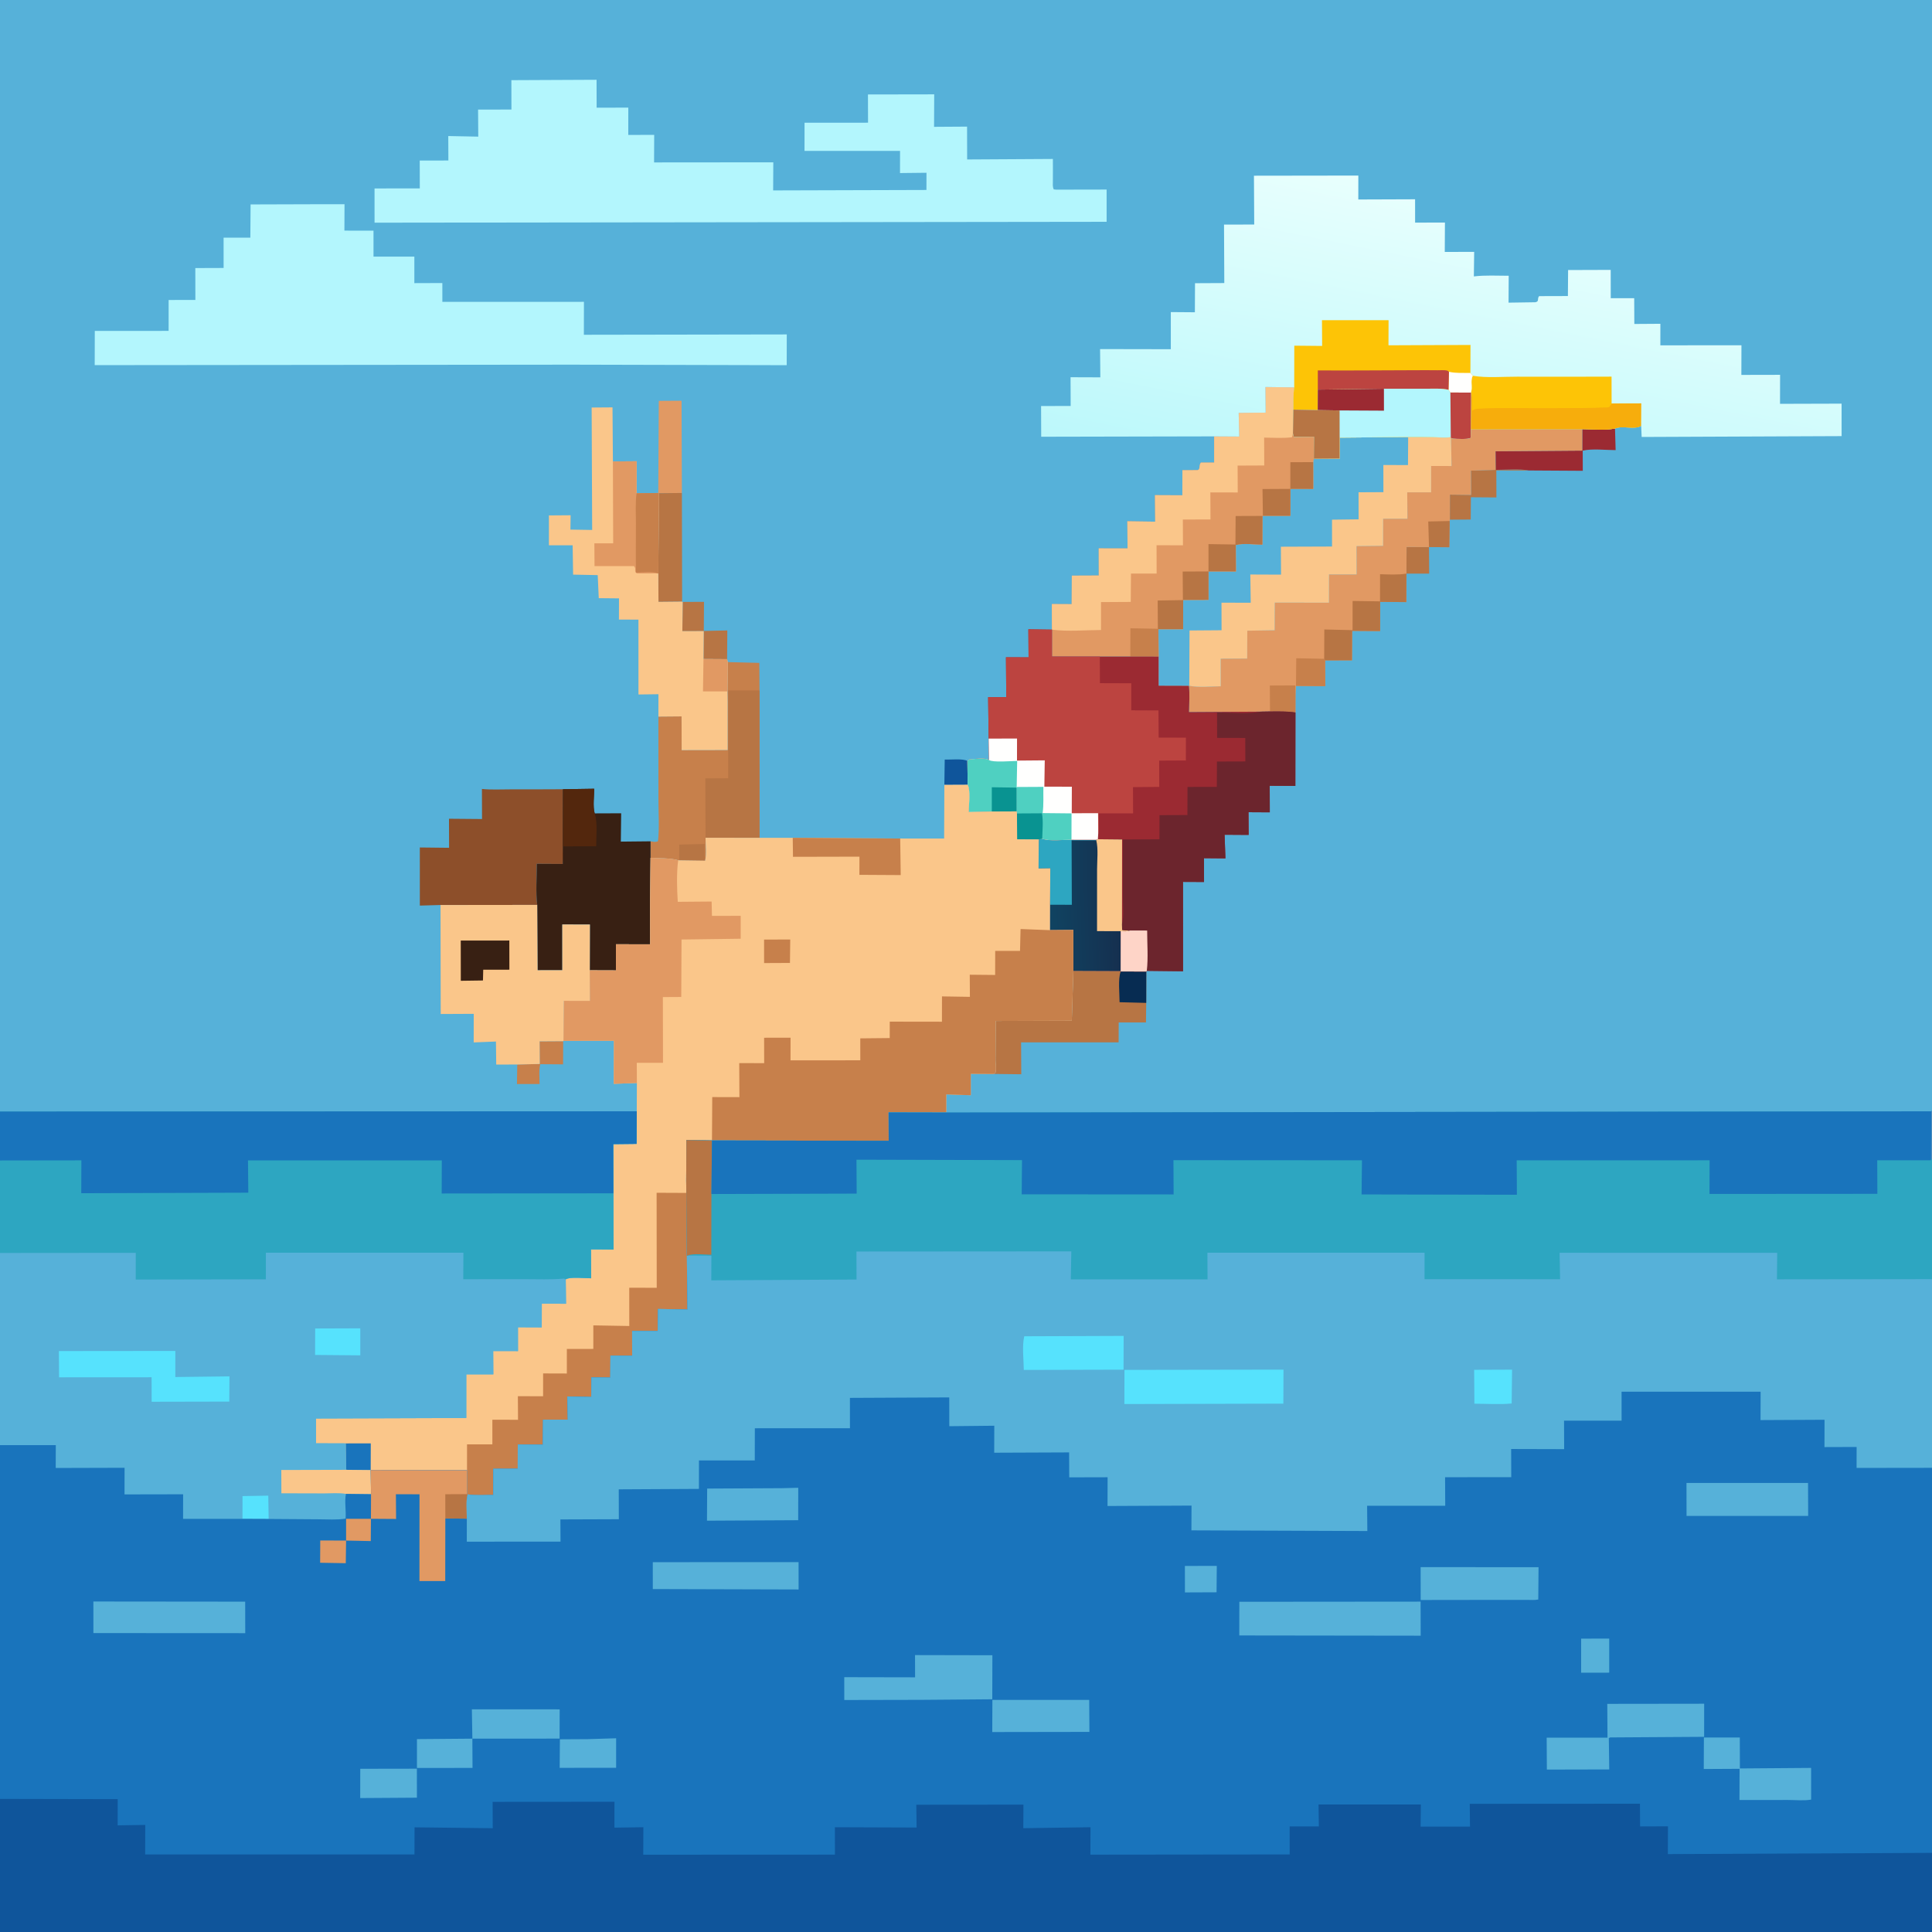 <svg version="1.1" xmlns="http://www.w3.org/2000/svg" style="display: block;" viewBox="0 0 2048 2048" width="1024" height="1024">
<rect x="0" y="0" width="2048" height="2048" fill="#808080" stroke="none"/>
<defs>
	<linearGradient id="Gradient1" gradientUnits="userSpaceOnUse" x1="1184.18" y1="958.886" x2="1114.4" y2="960.776">
		<stop class="stop0" offset="0" stop-opacity="1" stop-color="rgb(21,48,80)"/>
		<stop class="stop1" offset="1" stop-opacity="1" stop-color="rgb(16,67,97)"/>
	</linearGradient>
	<linearGradient id="Gradient2" gradientUnits="userSpaceOnUse" x1="1508.47" y1="541.22" x2="1573.6" y2="215.294">
		<stop class="stop0" offset="0" stop-opacity="1" stop-color="rgb(188,248,251)"/>
		<stop class="stop1" offset="1" stop-opacity="1" stop-color="rgb(232,255,253)"/>
	</linearGradient>
</defs>
<path transform="translate(0,0)" fill="rgb(86,177,217)" d="M 0 0 L 2048 0 L 2048 1177.76 L 2048 1228.92 L 2048 1356.03 L 2048 1555.95 L 2048 1964.11 L 2048 2048 L 0 2048 L 0 1906.92 L 0 1531.93 L 0 1328.19 L 0 1230.14 L 0 1178.28 L 0 0 z"/>
<path transform="translate(0,0)" fill="rgb(15,85,155)" d="M 1001.45 805.148 C 1007.29 805.472 1020.86 803.852 1025.51 806.681 L 1025.75 831.884 L 1001.06 831.991 L 1001.45 805.148 z"/>
<path transform="translate(0,0)" fill="rgb(183,117,68)" d="M 1491.02 579.904 L 1514.8 579.924 L 1514.98 608.038 L 1490.88 608.046 L 1491.02 579.904 z"/>
<path transform="translate(0,0)" fill="rgb(199,128,75)" d="M 571.986 1103.87 L 597.003 1103.71 L 596.877 1128.26 L 572.742 1128.09 C 571.058 1134.49 571.923 1142.44 571.977 1149.09 L 548.006 1149.15 L 548.314 1128.42 L 572.175 1127.84 L 571.986 1103.87 z"/>
<path transform="translate(0,0)" fill="rgb(183,117,68)" d="M 1585.08 498.091 L 1585.3 478.374 L 1585.92 498.081 C 1596.71 498.069 1610.03 496.737 1620.52 498.719 L 1586.18 498.693 L 1586.26 527.326 L 1559.2 527.127 L 1559.05 550.714 L 1536.92 550.881 L 1536.96 524.338 L 1559.42 524.617 L 1559.27 498.912 L 1585.08 498.091 z"/>
<path transform="translate(0,0)" fill="rgb(183,117,68)" d="M 723.665 638.067 L 746.279 637.974 L 746.05 668.841 L 770.987 668.287 L 770.76 698.733 L 745.736 698.578 L 745.991 669.024 L 723.318 669.071 L 723.665 638.067 z"/>
<path transform="translate(0,0)" fill="rgb(225,153,99)" d="M 698.349 424.944 L 722.467 424.792 L 722.841 522.565 L 698.449 522.844 L 697.791 522.594 L 698.349 424.944 z"/>
<path transform="translate(0,0)" fill="rgb(155,42,50)" d="M 1677.28 454.856 C 1688.26 454.938 1701.29 456.263 1711.98 454.256 L 1712.64 477.141 C 1702.26 477.137 1687.59 475.363 1677.74 477.71 L 1677.82 499.076 L 1620.52 498.719 C 1610.03 496.737 1596.71 498.069 1585.92 498.081 L 1585.3 478.374 L 1677.24 477.669 L 1677.28 454.856 z"/>
<path transform="translate(0,0)" fill="rgb(183,117,68)" d="M 698.449 522.844 L 722.841 522.565 L 723.074 637.761 L 698.015 638.017 L 697.821 607.961 L 698.449 522.844 z"/>
<path transform="translate(0,0)" fill="rgb(183,117,68)" d="M 1137.83 1029.07 L 1187.94 1029.26 L 1187.98 1029.77 L 1215.12 1029.86 L 1215.05 1063.11 L 1214.77 1083.84 L 1185.87 1083.86 L 1185.78 1104.94 L 1082.41 1104.92 L 1082.6 1138.77 L 1053.26 1138.43 L 1054.37 1137.9 C 1054.79 1137.51 1055.22 1137.05 1055.38 1136.5 C 1056.27 1133.51 1055.26 1126.86 1055.27 1123.5 C 1055.3 1109.74 1055.45 1095.97 1055.55 1082.21 L 1136.14 1081.95 L 1137.83 1029.07 z"/>
<path transform="translate(0,0)" fill="rgb(7,44,82)" d="M 1187.98 1029.77 L 1215.12 1029.86 L 1215.05 1063.11 L 1186.8 1062.38 C 1186.79 1053.34 1184.98 1037.94 1187.98 1029.77 z"/>
<path transform="translate(0,0)" fill="rgb(141,79,42)" d="M 510.863 836.327 C 520.456 837.341 530.711 836.731 540.389 836.755 C 559.154 836.8 577.92 836.704 596.686 836.619 L 596.528 915.854 L 569.023 915.7 C 569.075 929.778 567.76 945.337 569.465 959.226 L 466.971 959.345 L 445.045 959.971 L 445.033 898.348 L 476.048 898.696 L 475.949 867.903 L 510.971 868.201 L 510.863 836.327 z"/>
<path transform="translate(0,0)" fill="rgb(199,128,75)" d="M 771.492 701.841 L 804.905 702.687 L 805.115 731.852 L 805.094 888.121 L 747.897 888.065 C 747.92 895.546 749.112 905.167 747.472 912.374 L 719.967 911.967 L 718.891 911.893 C 710.464 909.398 698.565 909.955 689.61 909.314 L 689.611 891.821 C 692.663 892.236 694.657 893.003 697.5 891.716 C 699.105 877.146 697.968 861.377 697.965 846.682 C 697.959 817.659 697.948 788.636 697.931 759.613 L 722.491 759.406 L 722.58 795.156 L 771.333 795.063 L 771.318 743.859 L 771.14 732.891 L 771.492 701.841 z"/>
<path transform="translate(0,0)" fill="rgb(183,117,68)" d="M 720.049 895.307 L 746.914 894.632 C 746.966 900.327 746.517 906.782 747.472 912.374 L 719.967 911.967 L 720.049 895.307 z"/>
<path transform="translate(0,0)" fill="rgb(183,117,68)" d="M 771.959 731.86 L 805.115 731.852 L 805.094 888.121 L 747.897 888.065 L 747.686 825.119 L 771.901 824.998 L 771.892 743.592 L 771.959 731.86 z"/>
<path transform="translate(0,0)" fill="rgb(56,32,19)" d="M 596.686 836.619 L 629.881 836.115 C 629.853 843.793 628.328 854.993 630.376 862.219 L 658.468 862.109 L 658.116 892.144 L 689.611 891.821 L 689.61 909.314 L 689.157 956.207 L 689.209 1001 L 652.92 1000.97 L 652.944 1028.68 L 625.188 1028.59 L 625.31 980.022 L 596.064 979.999 L 596.087 1028.48 L 569.844 1028.51 L 569.465 959.226 C 567.76 945.337 569.075 929.778 569.023 915.7 L 596.528 915.854 L 596.686 836.619 z"/>
<path transform="translate(0,0)" fill="rgb(83,39,13)" d="M 596.686 836.619 L 629.881 836.115 C 629.853 843.793 628.328 854.993 630.376 862.219 C 633.674 871.957 631.926 886.619 631.993 897.048 L 597.019 897.208 C 597.024 903.127 597.668 910.102 596.528 915.854 L 596.686 836.619 z"/>
<path transform="translate(0,0)" fill="rgb(250,198,138)" d="M 569.465 959.226 L 569.844 1028.51 L 596.087 1028.48 L 596.064 979.999 L 625.31 980.022 L 625.188 1028.59 L 625.421 1060.97 L 597.814 1060.94 L 597.351 1103.3 L 597.003 1103.71 L 571.986 1103.87 L 572.175 1127.84 L 548.314 1128.42 L 526.02 1128.49 L 525.723 1104.07 L 502.131 1105.01 L 502.173 1074.71 L 467.181 1074.88 L 466.971 959.345 L 569.465 959.226 z"/>
<path transform="translate(0,0)" fill="rgb(56,32,19)" d="M 488.423 997.043 L 539.906 996.993 L 539.972 1027.9 L 529.25 1027.94 L 512.241 1027.92 L 511.963 1039.35 L 488.476 1039.68 L 488.423 997.043 z"/>
<path transform="translate(0,0)" fill="rgb(250,198,138)" d="M 627.17 431.99 L 649.285 431.828 L 649.705 489.136 L 674.9 488.948 L 674.781 522.823 L 697.791 522.594 L 698.449 522.844 L 697.821 607.961 L 698.015 638.017 L 723.074 637.761 L 723.665 638.067 L 723.318 669.071 L 745.991 669.024 L 745.736 698.578 L 770.76 698.733 L 771.492 701.841 L 771.14 732.891 L 771.318 743.859 L 771.333 795.063 L 722.58 795.156 L 722.491 759.406 L 697.931 759.613 L 697.974 735.911 L 676.798 736.182 L 676.767 656.828 L 656.095 656.778 L 656.164 634.297 L 634.714 634.085 L 633.601 609.641 L 607.516 609.125 L 607.02 578.036 L 581.871 578.055 L 581.864 546.368 L 604.881 546.197 L 604.694 561.398 L 627.72 561.781 L 627.17 431.99 z"/>
<path transform="translate(0,0)" fill="rgb(225,153,99)" d="M 745.736 698.578 L 770.76 698.733 L 771.492 701.841 L 771.14 732.891 L 745.191 732.91 L 745.736 698.578 z"/>
<path transform="translate(0,0)" fill="rgb(225,153,99)" d="M 649.705 489.136 L 674.9 488.948 L 674.781 522.823 L 697.791 522.594 L 698.449 522.844 L 697.821 607.961 L 697.357 607.813 L 675 607.829 C 671.55 605.397 674.957 603.09 672 600.091 L 630.224 600.095 L 630.057 575.931 L 650.006 575.932 L 649.705 489.136 z"/>
<path transform="translate(0,0)" fill="rgb(199,128,75)" d="M 697.791 522.594 L 698.449 522.844 L 697.821 607.961 L 697.357 607.813 C 691.693 605.442 680.462 606.925 674.124 606.927 C 673.841 589.722 674.057 572.489 674.097 555.282 C 674.122 544.65 673.356 533.353 674.781 522.823 L 697.791 522.594 z"/>
<path transform="translate(0,0)" fill="rgb(225,153,99)" d="M 1559.08 454.976 L 1677.28 454.856 L 1677.24 477.669 L 1585.3 478.374 L 1585.08 498.091 L 1559.27 498.912 L 1559.42 524.617 L 1536.96 524.338 L 1536.92 550.881 L 1536.75 552.295 L 1536.32 580.098 L 1514.8 579.924 L 1491.02 579.904 L 1490.88 608.046 L 1490.74 638.252 L 1463.03 638.015 L 1463.01 668.978 L 1433.35 668.769 L 1433.16 699.96 L 1404.72 700.053 L 1404.87 727.353 L 1373.81 727.106 L 1373.27 737.71 L 1373.22 755.284 C 1364.34 753.835 1355.22 754.198 1346.25 754.202 L 1336.56 754.372 L 1260.34 754.834 C 1260.53 745.688 1261.34 736.092 1260.23 727.007 L 1260.67 726.992 C 1271.23 728.977 1283.34 727.671 1294.08 727.48 L 1294.01 698.271 L 1322.07 698.114 L 1322.18 668.574 L 1351.21 668.131 L 1351.33 638.803 L 1408.76 638.871 L 1408.82 608.921 L 1438.06 608.926 L 1437.98 578.939 L 1466.15 578.613 L 1466.2 549.92 L 1491.95 549.924 L 1491.72 521.897 L 1517.04 521.907 L 1517.06 493.977 L 1538.7 494.011 L 1538.15 464.288 L 1540.16 464.848 C 1544 465.278 1556.21 465.97 1558.96 464 L 1559.08 454.976 z"/>
<path transform="translate(0,0)" fill="rgb(183,117,68)" d="M 1514.01 552.786 L 1536.75 552.295 L 1536.32 580.098 L 1514.8 579.924 L 1514.01 552.786 z"/>
<path transform="translate(0,0)" fill="rgb(199,128,75)" d="M 1346.1 726.676 L 1373.1 726.549 L 1373.27 737.71 L 1373.22 755.284 C 1364.34 753.835 1355.22 754.198 1346.25 754.202 L 1346.1 726.676 z"/>
<path transform="translate(0,0)" fill="rgb(199,128,75)" d="M 1403.68 698.368 L 1404.72 700.053 L 1404.87 727.353 L 1373.81 727.106 L 1374.08 697.765 L 1403.68 698.368 z"/>
<path transform="translate(0,0)" fill="rgb(183,117,68)" d="M 1490.88 608.046 L 1490.74 638.252 L 1463.03 638.015 L 1463.01 668.978 L 1433.35 668.769 L 1433.16 699.96 L 1404.72 700.053 L 1403.68 698.368 L 1403.83 667.269 L 1433.78 667.986 L 1433.83 637.041 L 1462.89 637.45 L 1462.91 608.681 C 1472.03 608.938 1481.88 609.533 1490.88 608.046 z"/>
<path transform="translate(0,0)" fill="rgb(250,198,138)" d="M 1492.7 463.21 C 1501.65 463.175 1510.59 463.181 1519.54 463.42 C 1525.55 463.58 1531.96 464.267 1537.9 463.364 L 1538.15 464.288 L 1538.7 494.011 L 1517.06 493.977 L 1517.04 521.907 L 1491.72 521.897 L 1491.95 549.924 L 1466.2 549.92 L 1466.15 578.613 L 1437.98 578.939 L 1438.06 608.926 L 1408.82 608.921 L 1408.76 638.871 L 1351.33 638.803 L 1351.21 668.131 L 1322.18 668.574 L 1322.07 698.114 L 1294.01 698.271 L 1294.08 727.48 C 1283.34 727.671 1271.23 728.977 1260.67 726.992 L 1260.23 727.007 L 1228.2 726.912 L 1228.17 696.021 L 1227.94 667.005 L 1254.13 666.976 L 1254.23 635.972 L 1281.04 635.874 L 1281.06 605.73 L 1310.13 605.746 L 1309.99 577.711 C 1317.81 575.617 1329.89 577.294 1338.18 577.335 L 1338.29 546.81 L 1367.83 546.809 L 1367.86 518.201 L 1392.09 518.266 L 1392.04 489.864 L 1392.76 486.314 L 1420.1 486.107 L 1420.06 463.919 L 1492.7 463.21 z"/>
<path transform="translate(0,0)" fill="rgb(86,177,217)" d="M 1420.06 463.919 L 1492.7 463.21 L 1492.53 492.984 L 1466.42 492.948 L 1466.47 521.705 L 1440.13 521.843 L 1440.18 550.524 L 1411.99 550.875 L 1412.01 579.343 L 1357.78 579.539 L 1357.95 609.131 L 1325.38 608.996 L 1325.82 638.924 L 1294.83 638.867 L 1294.9 668.085 L 1260.95 668.332 L 1260.67 726.992 L 1260.23 727.007 L 1228.2 726.912 L 1228.17 696.021 L 1227.94 667.005 L 1254.13 666.976 L 1254.23 635.972 L 1281.04 635.874 L 1281.06 605.73 L 1310.13 605.746 L 1309.99 577.711 C 1317.81 575.617 1329.89 577.294 1338.18 577.335 L 1338.29 546.81 L 1367.83 546.809 L 1367.86 518.201 L 1392.09 518.266 L 1392.04 489.864 L 1392.76 486.314 L 1420.1 486.107 L 1420.06 463.919 z"/>
<path transform="translate(0,0)" fill="rgb(225,153,99)" d="M 1371.92 410.671 C 1370.83 418.469 1371.02 426.355 1371.02 434.212 L 1370.59 459.33 L 1371.5 463.039 L 1392.96 462.899 L 1392.76 486.314 L 1392.04 489.864 L 1392.09 518.266 L 1367.86 518.201 L 1367.83 546.809 L 1338.29 546.81 L 1338.18 577.335 C 1329.89 577.294 1317.81 575.617 1309.99 577.711 L 1310.13 605.746 L 1281.06 605.73 L 1281.04 635.874 L 1254.23 635.972 L 1254.13 666.976 L 1227.94 667.005 L 1228.17 696.021 L 1198.18 696.005 L 1165.84 696.002 L 1115.12 696.008 L 1115.11 667.44 L 1115.01 640.339 L 1136.03 640.441 L 1136.19 610.199 L 1164.76 610.081 L 1164.71 581.324 L 1195.26 581.365 L 1195.04 552.591 L 1224.56 553 L 1224.34 524.896 L 1253.34 525.03 L 1253.4 498.482 L 1269.5 498.407 C 1272.77 497.455 1270.62 493.107 1273 490.376 L 1287.08 490.373 L 1287.09 462.572 L 1313.62 462.73 L 1313.05 437.695 L 1341.63 437.408 L 1341.4 410.236 L 1371.92 410.671 z"/>
<path transform="translate(0,0)" fill="rgb(199,128,75)" d="M 1198.27 666.007 L 1227.39 666.527 L 1227.94 667.005 L 1228.17 696.021 L 1198.18 696.005 L 1198.27 666.007 z"/>
<path transform="translate(0,0)" fill="rgb(183,117,68)" d="M 1253.68 605.862 L 1281.06 605.73 L 1281.04 635.874 L 1254.23 635.972 L 1254.13 666.976 L 1227.94 667.005 L 1227.39 666.527 L 1227.18 636.574 L 1253.94 636.131 L 1253.68 605.862 z"/>
<path transform="translate(0,0)" fill="rgb(183,117,68)" d="M 1367.83 489.965 L 1392.04 489.864 L 1392.09 518.266 L 1367.86 518.201 L 1367.83 546.809 L 1338.29 546.81 L 1338.18 577.335 C 1329.89 577.294 1317.81 575.617 1309.99 577.711 L 1310.13 605.746 L 1281.06 605.73 L 1281.04 576.779 L 1309.61 577.188 L 1309.81 547.002 L 1338.72 546.898 L 1338.32 518.399 L 1367.83 518.246 L 1367.83 489.965 z"/>
<path transform="translate(0,0)" fill="rgb(250,198,138)" d="M 1371.92 410.671 C 1370.83 418.469 1371.02 426.355 1371.02 434.212 L 1370.59 459.33 L 1369.5 463.51 C 1359.94 464.743 1349.68 463.963 1340.03 463.888 L 1340.15 493.426 L 1311.92 493.553 L 1312.05 522.033 L 1283.03 521.964 L 1283.16 550.646 L 1253.87 550.734 L 1253.99 578.007 L 1226 577.993 L 1226.08 608.035 L 1198.88 608.028 L 1198.64 638.057 L 1167.12 638.235 L 1167.1 667.851 C 1150.41 667.873 1131.53 669.695 1115.11 667.44 L 1115.01 640.339 L 1136.03 640.441 L 1136.19 610.199 L 1164.76 610.081 L 1164.71 581.324 L 1195.26 581.365 L 1195.04 552.591 L 1224.56 553 L 1224.34 524.896 L 1253.34 525.03 L 1253.4 498.482 L 1269.5 498.407 C 1272.77 497.455 1270.62 493.107 1273 490.376 L 1287.08 490.373 L 1287.09 462.572 L 1313.62 462.73 L 1313.05 437.695 L 1341.63 437.408 L 1341.4 410.236 L 1371.92 410.671 z"/>
<path transform="translate(0,0)" fill="rgb(179,246,253)" d="M 335.645 216.494 L 365.205 216.488 L 365.079 244.474 L 395.931 244.495 L 395.939 272.009 L 439.234 272.005 L 439.218 300.13 L 468.907 300.028 L 468.917 319.965 L 618.997 319.952 L 618.929 354.865 L 834.014 354.515 L 833.943 387.115 L 606.25 386.56 L 100.39 387.058 L 100.486 350.804 L 178.737 350.749 L 178.758 317.994 L 207.104 317.962 L 207.05 284.159 L 237.039 284.058 L 237.019 251.934 L 265.368 251.944 L 265.639 216.712 L 335.645 216.494 z"/>
<path transform="translate(0,0)" fill="rgb(179,246,253)" d="M 542.079 84.982 L 632.381 84.563 L 632.455 114.138 L 666.029 114.098 L 665.996 143.054 L 693.479 142.95 L 693.344 172.175 L 819.734 172.063 L 819.568 201.853 L 982.059 201.379 L 982.115 183.14 L 954.04 183.445 L 954.091 159.953 L 852.813 159.983 L 852.868 130.085 L 920.164 130.062 L 920.064 100.135 L 990.308 100.012 L 990.14 134.448 L 1025.14 134.222 L 1025.21 169.033 L 1116.1 168.499 C 1116.21 176.289 1116.08 184.102 1116.09 191.895 C 1116.1 194.856 1115.62 198.067 1117.03 200.759 L 1119.75 201.04 L 1173.06 200.937 L 1173.07 235.091 L 397.041 236.048 L 397.026 199.762 L 445.002 199.707 L 444.931 170.183 L 475.304 170.141 L 475.185 144.208 L 506.979 144.843 L 506.779 116.158 L 542.138 116.124 L 542.079 84.982 z"/>
<path transform="translate(0,0)" fill="rgb(155,42,50)" d="M 1090.12 667.09 L 1115.11 667.44 L 1115.12 696.008 L 1165.84 696.002 L 1198.18 696.005 L 1228.17 696.021 L 1228.2 726.912 L 1260.23 727.007 C 1261.34 736.092 1260.53 745.688 1260.34 754.834 L 1336.56 754.372 L 1346.25 754.202 C 1355.22 754.198 1364.34 753.835 1373.22 755.284 L 1373.13 833.112 L 1345.95 832.964 L 1346.03 861.109 L 1323.46 860.985 L 1323.62 885.038 L 1298.11 884.869 L 1299.01 909.909 L 1276.28 909.714 L 1276.33 934.934 L 1254.03 934.838 L 1254.06 1029.56 L 1215.65 1029.14 L 1215.12 1029.86 L 1187.98 1029.77 L 1187.94 1029.26 L 1137.83 1029.07 L 1137.78 985.827 L 1113 986.023 L 1113.03 959.047 L 1113.37 920.454 L 1100.86 920.635 L 1101.17 889.8 L 1078.17 889.692 L 1078.03 862.291 L 1077.69 860.108 L 1051.34 860.224 L 1026.9 860.822 C 1026.93 853.873 1028.97 837.528 1025.75 831.884 L 1025.51 806.681 L 1027.5 804.965 C 1034.02 804.771 1042.84 802.658 1048.41 805.634 L 1048.01 782.954 L 1047.46 738.979 L 1066.7 739.066 L 1066.36 696.738 L 1090.34 696.814 L 1090.12 667.09 z"/>
<path transform="translate(0,0)" fill="url(#Gradient1)" d="M 1101.17 889.8 L 1104.78 889.17 C 1113.19 891.939 1126.78 890.145 1135.82 890.166 L 1161.78 890.205 L 1163.76 889.62 L 1189.46 889.882 L 1189.39 979.551 L 1189.5 985.732 C 1192.31 986.405 1194.91 986.376 1197.77 986.354 C 1194.95 987.755 1191.11 987.19 1188 987.1 L 1187.94 1029.26 L 1137.83 1029.07 L 1137.78 985.827 L 1113 986.023 L 1113.03 959.047 L 1113.37 920.454 L 1100.86 920.635 L 1101.17 889.8 z"/>
<path transform="translate(0,0)" fill="rgb(45,166,193)" d="M 1101.17 889.8 L 1104.78 889.17 C 1113.19 891.939 1126.78 890.145 1135.82 890.166 L 1161.78 890.205 L 1162.09 890.779 L 1135.94 890.821 L 1136.18 959.113 L 1113.03 959.047 L 1113.37 920.454 L 1100.86 920.635 L 1101.17 889.8 z"/>
<path transform="translate(0,0)" fill="rgb(250,198,138)" d="M 1163.76 889.62 L 1189.46 889.882 L 1189.39 979.551 L 1189.5 985.732 C 1192.31 986.405 1194.91 986.376 1197.77 986.354 C 1194.95 987.755 1191.11 987.19 1188 987.1 L 1162.91 987.035 C 1162.94 965.239 1162.96 943.442 1162.94 921.645 C 1162.94 912.169 1164.38 899.907 1162.09 890.779 L 1161.78 890.205 L 1163.76 889.62 z"/>
<path transform="translate(0,0)" fill="rgb(108,37,45)" d="M 1346.25 754.202 C 1355.22 754.198 1364.34 753.835 1373.22 755.284 L 1373.13 833.112 L 1345.95 832.964 L 1346.03 861.109 L 1323.46 860.985 L 1323.62 885.038 L 1298.11 884.869 L 1299.01 909.909 L 1276.28 909.714 L 1276.33 934.934 L 1254.03 934.838 L 1254.06 1029.56 L 1215.65 1029.14 L 1215.12 1029.86 L 1187.98 1029.77 L 1187.94 1029.26 L 1188 987.1 C 1191.11 987.19 1194.95 987.755 1197.77 986.354 C 1194.91 986.376 1192.31 986.405 1189.5 985.732 L 1189.39 979.551 C 1191.58 971.122 1190.24 959.517 1190.25 950.709 C 1190.27 930.44 1190.26 910.171 1190.24 889.902 L 1229.08 889.676 L 1229.16 864.095 L 1258.7 863.978 L 1258.79 834.204 L 1289.87 834.139 L 1290.01 807.244 L 1320.11 807.149 L 1320.02 782.268 L 1290.18 782.195 L 1290.1 755.266 C 1304.76 755.288 1322.29 757.179 1336.56 754.372 L 1346.25 754.202 z"/>
<path transform="translate(0,0)" fill="rgb(254,212,199)" d="M 1197.77 986.354 L 1216.04 986.404 C 1216.02 1000.27 1217.26 1015.44 1215.65 1029.14 L 1215.12 1029.86 L 1187.98 1029.77 L 1187.94 1029.26 L 1188 987.1 C 1191.11 987.19 1194.95 987.755 1197.77 986.354 z"/>
<path transform="translate(0,0)" fill="rgb(188,68,64)" d="M 1090.12 667.09 L 1115.11 667.44 L 1115.12 696.008 L 1165.84 696.002 L 1165.97 724.185 L 1199.2 724.299 L 1199.2 752.963 L 1228.03 753.092 L 1228.24 781.878 L 1257.12 781.953 L 1257.07 806.122 L 1228.78 806.266 L 1228.85 834.138 L 1201.01 834.395 L 1201.13 862.212 L 1164.65 862.176 C 1164.73 869.065 1165.5 876.786 1164.17 883.525 L 1163.76 889.62 L 1161.78 890.205 L 1135.82 890.166 C 1126.78 890.145 1113.19 891.939 1104.78 889.17 L 1101.17 889.8 L 1078.17 889.692 L 1078.03 862.291 L 1077.69 860.108 L 1051.34 860.224 L 1026.9 860.822 C 1026.93 853.873 1028.97 837.528 1025.75 831.884 L 1025.51 806.681 L 1027.5 804.965 C 1034.02 804.771 1042.84 802.658 1048.41 805.634 L 1048.01 782.954 L 1047.46 738.979 L 1066.7 739.066 L 1066.36 696.738 L 1090.34 696.814 L 1090.12 667.09 z"/>
<path transform="translate(0,0)" fill="rgb(255,255,254)" d="M 1048.01 782.954 L 1078.1 782.858 L 1078.06 806.257 L 1107.48 806.007 L 1107.06 833.903 L 1136.2 833.928 L 1136.11 862.077 L 1164 861.989 L 1164.17 883.525 L 1163.76 889.62 L 1161.78 890.205 L 1135.82 890.166 C 1126.78 890.145 1113.19 891.939 1104.78 889.17 L 1101.17 889.8 L 1078.17 889.692 L 1078.03 862.291 L 1077.69 860.108 L 1051.34 860.224 L 1026.9 860.822 C 1026.93 853.873 1028.97 837.528 1025.75 831.884 L 1025.51 806.681 L 1027.5 804.965 C 1034.02 804.771 1042.84 802.658 1048.41 805.634 L 1048.01 782.954 z"/>
<path transform="translate(0,0)" fill="rgb(79,208,193)" d="M 1077.72 834.254 L 1106.02 834.106 C 1105.81 843.076 1106.51 853.099 1105.21 861.913 L 1135.87 862.219 L 1135.82 890.166 C 1126.78 890.145 1113.19 891.939 1104.78 889.17 L 1101.17 889.8 L 1078.17 889.692 L 1078.03 862.291 L 1077.69 860.108 L 1077.67 834.906 L 1077.72 834.254 z"/>
<path transform="translate(0,0)" fill="rgb(9,147,145)" d="M 1078.03 862.291 L 1104.53 862.141 C 1106.07 870.662 1104.95 880.49 1104.78 889.17 L 1101.17 889.8 L 1078.17 889.692 L 1078.03 862.291 z"/>
<path transform="translate(0,0)" fill="rgb(79,208,193)" d="M 1025.51 806.681 L 1027.5 804.965 C 1034.02 804.771 1042.84 802.658 1048.41 805.634 C 1052.2 808.479 1072.53 806.667 1078.25 806.626 L 1077.72 834.254 L 1077.67 834.906 L 1077.69 860.108 L 1051.34 860.224 L 1026.9 860.822 C 1026.93 853.873 1028.97 837.528 1025.75 831.884 L 1025.51 806.681 z"/>
<path transform="translate(0,0)" fill="rgb(9,147,145)" d="M 1051.36 834.514 L 1077.67 834.906 L 1077.69 860.108 L 1051.34 860.224 L 1051.36 834.514 z"/>
<path transform="translate(0,0)" fill="url(#Gradient2)" d="M 1329.24 186.263 L 1439.9 186.103 L 1439.85 211.468 L 1500.05 211.255 L 1500.07 235.969 L 1531.69 235.939 L 1531.52 267.069 L 1562.69 266.988 L 1562.35 293.016 C 1574.35 291.543 1587.18 292.315 1599.29 292.321 L 1599.13 320.819 L 1627.5 320.395 C 1631.99 319.526 1629.1 317.1 1631.5 313.908 L 1662.04 313.817 L 1662.25 286.254 L 1707.41 286.098 L 1707.47 316.126 L 1732.32 316.119 L 1732.46 343.417 L 1760.07 343.229 L 1760.05 366.049 L 1846.01 366.042 L 1845.92 397.413 L 1886.96 397.329 L 1886.9 428.075 L 1952.16 427.884 L 1952.18 462.309 L 1740.23 463.204 L 1739.51 447.182 L 1739.47 451.5 C 1732.64 455.786 1719.88 450.78 1711.98 454.256 C 1701.29 456.263 1688.26 454.938 1677.28 454.856 L 1559.08 454.976 L 1558.96 464 C 1556.21 465.97 1544 465.278 1540.16 464.848 L 1538.15 464.288 L 1537.9 463.364 C 1531.96 464.267 1525.55 463.58 1519.54 463.42 C 1510.59 463.181 1501.65 463.175 1492.7 463.21 L 1420.06 463.919 L 1420.1 486.107 L 1392.76 486.314 L 1392.96 462.899 L 1371.5 463.039 L 1370.59 459.33 L 1371.02 434.212 C 1371.02 426.355 1370.83 418.469 1371.92 410.671 L 1341.4 410.236 L 1341.63 437.408 L 1313.05 437.695 L 1313.62 462.73 L 1287.09 462.572 L 1103.72 462.963 L 1103.59 430.424 L 1134.96 430.33 L 1134.83 399.879 L 1166.39 399.991 L 1166.13 370.043 L 1241.11 370.178 L 1241.11 330.821 L 1266.62 331.015 L 1266.77 300.209 L 1297.81 300.057 L 1297.51 238.071 L 1329.53 238.009 L 1329.24 186.263 z"/>
<path transform="translate(0,0)" fill="rgb(253,196,6)" d="M 1561.21 398.324 C 1575.82 400.829 1593.19 399.248 1608.15 399.302 C 1641.54 399.421 1674.92 399.361 1708.31 399.244 L 1708.37 427.818 L 1739.66 427.584 L 1739.51 447.182 L 1739.47 451.5 C 1732.64 455.786 1719.88 450.78 1711.98 454.256 C 1701.29 456.263 1688.26 454.938 1677.28 454.856 L 1559.08 454.976 L 1559.33 417.002 L 1559.18 416.175 C 1561.46 410.538 1558.24 403.942 1561.21 398.324 z"/>
<path transform="translate(0,0)" fill="rgb(247,173,12)" d="M 1559.33 417.002 L 1559.82 418.297 C 1561.61 423.496 1559.68 430.082 1560.75 435.594 L 1562 434.472 C 1564.14 433.104 1567.93 433.229 1570.35 433.088 C 1580.16 432.516 1589.95 432.547 1599.77 432.575 C 1626.85 432.652 1653.96 432.757 1681.04 432.497 C 1686.9 432.44 1692.76 432.239 1698.61 431.965 C 1700.39 431.881 1704.02 432.161 1705.5 431.598 C 1706.39 431.261 1707.86 428.63 1708.37 427.818 L 1739.66 427.584 L 1739.51 447.182 L 1739.47 451.5 C 1732.64 455.786 1719.88 450.78 1711.98 454.256 C 1701.29 456.263 1688.26 454.938 1677.28 454.856 L 1559.08 454.976 L 1559.33 417.002 z"/>
<path transform="translate(0,0)" fill="rgb(253,196,6)" d="M 1401.35 339.424 L 1471.94 339.415 L 1471.84 366.039 L 1558.79 365.662 L 1558.69 395.328 L 1561.21 398.324 C 1558.24 403.942 1561.46 410.538 1559.18 416.175 L 1559.33 417.002 L 1559.08 454.976 L 1558.96 464 C 1556.21 465.97 1544 465.278 1540.16 464.848 L 1538.15 464.288 L 1537.9 463.364 C 1531.96 464.267 1525.55 463.58 1519.54 463.42 C 1510.59 463.181 1501.65 463.175 1492.7 463.21 L 1420.06 463.919 L 1420.1 486.107 L 1392.76 486.314 L 1392.96 462.899 L 1371.5 463.039 L 1370.59 459.33 L 1371.02 434.212 C 1371.02 426.355 1370.83 418.469 1371.92 410.671 L 1372.01 366.425 L 1401.53 366.703 L 1401.35 339.424 z"/>
<path transform="translate(0,0)" fill="rgb(255,255,254)" d="M 1535.95 394.114 C 1543.18 395.773 1551.26 395.251 1558.69 395.328 L 1561.21 398.324 C 1558.24 403.942 1561.46 410.538 1559.18 416.175 L 1537.48 416.092 L 1535.5 413.199 L 1535.95 394.114 z"/>
<path transform="translate(0,0)" fill="rgb(188,68,64)" d="M 1396.94 392.65 C 1431.22 392.933 1465.53 392.46 1499.81 392.44 C 1507.8 392.435 1515.79 392.33 1523.77 392.484 C 1526.66 392.539 1531.26 392.107 1534 392.798 C 1534.76 392.99 1535.3 393.675 1535.95 394.114 L 1535.5 413.199 C 1527.8 411.45 1519 412.112 1511.12 412.082 C 1496.42 412.025 1481.71 412.046 1467.01 412.063 L 1396.94 413.01 L 1396.94 392.65 z"/>
<path transform="translate(0,0)" fill="rgb(179,246,253)" d="M 1396.94 413.01 L 1467.01 412.063 C 1481.71 412.046 1496.42 412.025 1511.12 412.082 C 1519 412.112 1527.8 411.45 1535.5 413.199 L 1537.48 416.092 L 1559.18 416.175 L 1559.33 417.002 L 1559.08 454.976 L 1558.96 464 C 1556.21 465.97 1544 465.278 1540.16 464.848 L 1538.15 464.288 L 1537.9 463.364 C 1531.96 464.267 1525.55 463.58 1519.54 463.42 C 1510.59 463.181 1501.65 463.175 1492.7 463.21 L 1420.06 463.919 L 1420.1 486.107 L 1392.76 486.314 L 1392.96 462.899 L 1371.5 463.039 L 1370.59 459.33 L 1371.02 434.212 L 1396.84 434.721 L 1396.94 413.01 z"/>
<path transform="translate(0,0)" fill="rgb(188,68,64)" d="M 1537.48 416.092 L 1559.18 416.175 L 1559.33 417.002 L 1559.08 454.976 L 1558.96 464 C 1556.21 465.97 1544 465.278 1540.16 464.848 L 1538.15 464.288 L 1537.9 463.364 L 1537.48 416.092 z"/>
<path transform="translate(0,0)" fill="rgb(155,42,50)" d="M 1396.94 413.01 L 1467.01 412.063 L 1467.05 435.328 L 1420.02 435.077 L 1396.84 434.721 L 1396.94 413.01 z"/>
<path transform="translate(0,0)" fill="rgb(183,117,68)" d="M 1371.02 434.212 L 1396.84 434.721 L 1420.02 435.077 L 1420.06 463.919 L 1420.1 486.107 L 1392.76 486.314 L 1392.96 462.899 L 1371.5 463.039 L 1370.59 459.33 L 1371.02 434.212 z"/>
<path transform="translate(0,0)" fill="rgb(250,198,138)" d="M 1025.75 831.884 C 1028.97 837.528 1026.93 853.873 1026.9 860.822 L 1051.34 860.224 L 1077.69 860.108 L 1078.03 862.291 L 1078.17 889.692 L 1101.17 889.8 L 1100.86 920.635 L 1113.37 920.454 L 1113.03 959.047 L 1113 986.023 L 1137.78 985.827 L 1137.83 1029.07 L 1136.14 1081.95 L 1055.55 1082.21 C 1055.45 1095.97 1055.3 1109.74 1055.27 1123.5 C 1055.26 1126.86 1056.27 1133.51 1055.38 1136.5 C 1055.22 1137.05 1054.79 1137.51 1054.37 1137.9 L 1053.26 1138.43 L 1029.09 1138.3 L 1029.08 1161 L 1003.08 1160.08 L 1003.06 1179.38 L 941.983 1179.25 L 942.079 1209.28 L 754.733 1208.96 L 727.579 1208.47 L 727.412 1251.49 L 728.103 1331.09 L 728.719 1388.09 L 697.479 1387.54 L 697.185 1410.87 L 670.058 1410.91 L 670.103 1437.07 L 647.088 1436.98 L 646.913 1460.2 L 626.869 1460.05 L 626.725 1480.81 L 601.357 1480.3 L 601.83 1504.87 L 575.628 1504.9 L 575.384 1531.38 L 548.873 1531.18 L 548.795 1556.86 L 522.888 1556.96 L 522.818 1584.75 C 514.119 1584.64 504.197 1585.49 495.668 1584.11 L 495.062 1583.84 L 495.062 1558.49 L 392.949 1558.35 L 366.915 1558.08 L 366.478 1530.08 L 334.962 1529.98 L 334.908 1503.66 L 494.275 1503.14 L 494.295 1456.85 L 522.955 1456.88 L 522.812 1432.16 L 549.102 1432.21 L 549.07 1406.94 L 574.276 1407.05 L 574.337 1381.88 L 600.013 1382.06 L 599.717 1356.11 C 604.494 1353.1 620.374 1355.03 626.637 1355.04 L 626.407 1324.34 L 650.396 1324.57 L 650.215 1264.95 L 650.053 1212.78 L 674.795 1212.52 L 674.991 1178.02 L 675.12 1148.02 L 650.672 1148.91 L 650.79 1103.22 L 597.351 1103.3 L 597.814 1060.94 L 625.421 1060.97 L 625.188 1028.59 L 652.944 1028.68 L 652.92 1000.97 L 689.209 1001 L 689.157 956.207 L 689.61 909.314 C 698.565 909.955 710.464 909.398 718.891 911.893 L 719.967 911.967 L 747.472 912.374 C 749.112 905.167 747.92 895.546 747.897 888.065 L 805.094 888.121 L 840.337 888.098 L 954.236 888.857 L 1000.82 888.892 L 1001.06 831.991 L 1025.75 831.884 z"/>
<path transform="translate(0,0)" fill="rgb(199,128,75)" d="M 809.957 995.982 L 837.681 995.932 L 837.388 1020.76 L 809.979 1020.89 L 809.957 995.982 z"/>
<path transform="translate(0,0)" fill="rgb(25,116,188)" d="M 366.478 1530.08 L 393.04 1530.03 L 392.949 1558.35 L 366.915 1558.08 L 366.478 1530.08 z"/>
<path transform="translate(0,0)" fill="rgb(199,128,75)" d="M 840.337 888.098 L 954.236 888.857 L 954.797 927.619 L 910.998 927.362 L 911.055 908.09 L 840.603 908.251 L 840.337 888.098 z"/>
<path transform="translate(0,0)" fill="rgb(199,128,75)" d="M 727.412 1251.49 L 728.103 1331.09 L 728.719 1388.09 L 697.479 1387.54 L 697.185 1410.87 L 670.058 1410.91 L 670.103 1437.07 L 647.088 1436.98 L 646.913 1460.2 L 626.869 1460.05 L 626.725 1480.81 L 601.357 1480.3 L 601.83 1504.87 L 575.628 1504.9 L 575.384 1531.38 L 548.873 1531.18 L 548.795 1556.86 L 522.888 1556.96 L 522.818 1584.75 C 514.119 1584.64 504.197 1585.49 495.668 1584.11 L 495.062 1583.84 L 495.062 1558.49 L 495.075 1531.06 L 521.932 1531.1 L 521.926 1504.96 L 549.127 1505.03 L 548.971 1480.02 L 575.698 1480.08 L 575.727 1455.89 L 600.875 1455.97 L 600.897 1429.96 L 628.953 1429.91 L 628.962 1404.95 L 667.083 1405.62 L 667.03 1365.07 L 696.162 1365.1 L 696.034 1264.39 L 727.482 1264.53 L 727.412 1251.49 z"/>
<path transform="translate(0,0)" fill="rgb(225,153,99)" d="M 689.61 909.314 C 698.565 909.955 710.464 909.398 718.891 911.893 C 717.098 925.501 717.592 942.197 718.464 955.959 L 754.347 955.665 L 754.704 970.887 L 785.165 970.807 L 785.166 995.099 L 722.441 995.925 L 722.158 1056.83 L 702.665 1056.94 L 702.805 1126.61 L 675.014 1126.64 L 675.12 1148.02 L 650.672 1148.91 L 650.79 1103.22 L 597.351 1103.3 L 597.814 1060.94 L 625.421 1060.97 L 625.188 1028.59 L 652.944 1028.68 L 652.92 1000.97 L 689.209 1001 L 689.157 956.207 L 689.61 909.314 z"/>
<path transform="translate(0,0)" fill="rgb(199,128,75)" d="M 1081.84 984.819 L 1113 986.023 L 1137.78 985.827 L 1137.83 1029.07 L 1136.14 1081.95 L 1055.55 1082.21 C 1055.45 1095.97 1055.3 1109.74 1055.27 1123.5 C 1055.26 1126.86 1056.27 1133.51 1055.38 1136.5 C 1055.22 1137.05 1054.79 1137.51 1054.37 1137.9 L 1053.26 1138.43 L 1029.09 1138.3 L 1029.08 1161 L 1003.08 1160.08 L 1003.06 1179.38 L 941.983 1179.25 L 942.079 1209.28 L 754.733 1208.96 L 755.012 1162.95 L 783.806 1163.02 L 783.627 1126.95 L 810.048 1126.99 L 809.997 1100.05 L 838.021 1100.02 L 837.971 1124 L 911.961 1123.96 L 911.923 1100.71 L 943.14 1100.4 L 943.181 1082.99 L 998.494 1083.07 L 998.542 1056.22 L 1028.14 1056.69 L 1027.98 1033.24 L 1054.9 1033.5 L 1054.95 1008 L 1081.26 1008.01 L 1081.84 984.819 z"/>
<path transform="translate(0,0)" fill="rgb(86,177,217)" d="M 0 1178.28 L 674.991 1178.02 L 674.795 1212.52 L 650.053 1212.78 L 650.215 1264.95 L 650.396 1324.57 L 626.407 1324.34 L 626.637 1355.04 C 620.374 1355.03 604.494 1353.1 599.717 1356.11 L 600.013 1382.06 L 574.337 1381.88 L 574.276 1407.05 L 549.07 1406.94 L 549.102 1432.21 L 522.812 1432.16 L 522.955 1456.88 L 494.295 1456.85 L 494.275 1503.14 L 334.908 1503.66 L 334.962 1529.98 L 366.478 1530.08 L 366.915 1558.08 L 392.949 1558.35 L 393.316 1583.91 L 366.686 1583.58 C 365.034 1592.13 367.064 1601.18 366.315 1609.81 C 357.184 1611.34 346.806 1610.55 337.534 1610.52 C 319.954 1610.45 302.373 1610.3 284.793 1610.15 L 257.043 1610.04 L 194.062 1610.05 L 194.111 1584 L 131.998 1584.12 L 132.059 1555.91 L 59.059 1556.12 L 59.144 1531.89 L 0 1531.93 L 0 1328.19 L 0 1230.14 L 0 1178.28 z"/>
<path transform="translate(0,0)" fill="rgb(86,226,253)" d="M 257.085 1585.92 L 284.392 1585.46 L 284.793 1610.15 L 257.043 1610.04 L 257.085 1585.92 z"/>
<path transform="translate(0,0)" fill="rgb(86,226,253)" d="M 334.107 1408.25 L 381.912 1408.08 L 381.912 1436.72 L 333.993 1436.3 L 334.107 1408.25 z"/>
<path transform="translate(0,0)" fill="rgb(250,198,138)" d="M 366.915 1558.08 L 392.949 1558.35 L 393.316 1583.91 L 366.686 1583.58 C 359.369 1582.3 350.987 1583.09 343.488 1583.07 C 328.419 1583.01 313.349 1582.98 298.28 1582.95 L 298.193 1558.25 L 366.915 1558.08 z"/>
<path transform="translate(0,0)" fill="rgb(86,226,253)" d="M 62.404 1432.18 L 185.883 1432.05 L 185.856 1459.7 L 243.244 1459.01 L 243.05 1485.74 L 160.761 1485.91 L 160.69 1459.95 L 62.601 1460.01 L 62.404 1432.18 z"/>
<path transform="translate(0,0)" fill="rgb(45,166,193)" d="M 0 1178.28 L 674.991 1178.02 L 674.795 1212.52 L 650.053 1212.78 L 650.215 1264.95 L 650.396 1324.57 L 626.407 1324.34 L 626.637 1355.04 C 620.374 1355.03 604.494 1353.1 599.717 1356.11 C 597.878 1355.37 598.413 1355.3 596.815 1355.44 C 583.713 1356.58 570.253 1355.99 557.09 1356 C 535.089 1356.02 513.088 1356.03 491.086 1356.03 L 491.229 1327.92 L 281.846 1327.93 L 281.825 1356.13 L 143.869 1356.39 L 143.928 1328.06 L 0 1328.19 L 0 1230.14 L 0 1178.28 z"/>
<path transform="translate(0,0)" fill="rgb(25,116,188)" d="M 0 1178.28 L 674.991 1178.02 L 674.795 1212.52 L 650.053 1212.78 L 650.215 1264.95 L 468.209 1265.15 L 468.327 1230.03 L 262.88 1230.03 L 263.218 1264.3 L 86.139 1264.86 L 86.261 1230.02 L 0 1230.14 L 0 1178.28 z"/>
<path transform="translate(0,0)" fill="rgb(25,116,188)" d="M 2047.18 1178.05 L 2048 1177.76 L 2048 1228.92 L 2048 1356.03 L 2048 1555.95 L 2048 1964.11 L 2048 2048 L 0 2048 L 0 1906.92 L 0 1531.93 L 59.144 1531.89 L 59.059 1556.12 L 132.059 1555.91 L 131.998 1584.12 L 194.111 1584 L 194.062 1610.05 L 257.043 1610.04 L 284.793 1610.15 C 302.373 1610.3 319.954 1610.45 337.534 1610.52 C 346.806 1610.55 357.184 1611.34 366.315 1609.81 C 367.064 1601.18 365.034 1592.13 366.686 1583.58 L 393.316 1583.91 L 392.949 1558.35 L 495.062 1558.49 L 495.062 1583.84 L 495.668 1584.11 C 504.197 1585.49 514.119 1584.64 522.818 1584.75 L 522.888 1556.96 L 548.795 1556.86 L 548.873 1531.18 L 575.384 1531.38 L 575.628 1504.9 L 601.83 1504.87 L 601.357 1480.3 L 626.725 1480.81 L 626.869 1460.05 L 646.913 1460.2 L 647.088 1436.98 L 670.103 1437.07 L 670.058 1410.91 L 697.185 1410.87 L 697.479 1387.54 L 728.719 1388.09 L 728.103 1331.09 L 727.412 1251.49 L 727.579 1208.47 L 754.733 1208.96 L 942.079 1209.28 L 941.983 1179.25 L 1003.06 1179.38 L 2047.18 1178.05 z"/>
<path transform="translate(0,0)" fill="rgb(225,153,99)" d="M 366.876 1610.01 L 393.213 1609.98 L 393.041 1633.62 L 366.864 1633.06 L 366.876 1610.01 z"/>
<path transform="translate(0,0)" fill="rgb(225,153,99)" d="M 339.481 1632.98 L 366.864 1633.06 L 366.539 1657.06 L 339.354 1656.58 L 339.481 1632.98 z"/>
<path transform="translate(0,0)" fill="rgb(86,177,217)" d="M 1256.04 1659.96 L 1289.84 1659.92 L 1289.61 1687.9 L 1256.09 1688.04 L 1256.04 1659.96 z"/>
<path transform="translate(0,0)" fill="rgb(86,177,217)" d="M 1676.08 1737.03 L 1705.83 1736.96 L 1705.83 1773.1 L 1676.06 1773.16 L 1676.08 1737.03 z"/>
<path transform="translate(0,0)" fill="rgb(86,177,217)" d="M 500.725 1843.05 L 500.895 1874.06 L 441.988 1874.13 L 441.996 1843.53 L 500.725 1843.05 z"/>
<path transform="translate(0,0)" fill="rgb(86,177,217)" d="M 623.341 1843.56 L 653.127 1842.64 L 653.117 1873.92 L 619.913 1873.95 L 593.267 1874.01 L 593.521 1843.73 L 623.341 1843.56 z"/>
<path transform="translate(0,0)" fill="rgb(86,177,217)" d="M 381.893 1874.99 L 441.926 1874.89 L 441.944 1905.63 L 381.833 1906.02 L 381.893 1874.99 z"/>
<path transform="translate(0,0)" fill="rgb(86,177,217)" d="M 500.202 1811.94 L 593.287 1811.99 L 593.207 1843 L 500.725 1843.05 L 500.202 1811.94 z"/>
<path transform="translate(0,0)" fill="rgb(86,177,217)" d="M 829.037 1577.54 L 846.17 1577.11 L 846.109 1611.48 L 765.5 1611.9 L 749.43 1611.99 L 749.621 1577.95 L 829.037 1577.54 z"/>
<path transform="translate(0,0)" fill="rgb(86,177,217)" d="M 1051.98 1801.98 L 1154.61 1801.96 L 1154.82 1835.88 L 1051.83 1836.04 L 1051.98 1801.98 z"/>
<path transform="translate(0,0)" fill="rgb(86,177,217)" d="M 1806.2 1841.83 L 1844.27 1841.81 L 1844.36 1874.63 L 1919.85 1874.06 L 1919.88 1907.64 C 1912.43 1909.03 1903.04 1908.04 1895.36 1908.05 C 1878.2 1908.06 1861.05 1908.07 1843.89 1908.07 L 1844.02 1875.02 L 1806.06 1875.23 L 1806.2 1841.83 z"/>
<path transform="translate(0,0)" fill="rgb(86,177,217)" d="M 1505.93 1661.21 L 1630.92 1661.31 L 1630.63 1695.53 C 1626.76 1696.38 1622.29 1695.93 1618.29 1695.94 C 1610.33 1695.94 1602.36 1695.94 1594.4 1695.94 C 1564.92 1695.96 1535.45 1696.02 1505.98 1696.06 L 1505.93 1661.21 z"/>
<path transform="translate(0,0)" fill="rgb(86,177,217)" d="M 691.986 1655.97 L 846.519 1655.92 L 846.56 1684.91 L 691.999 1684.47 L 691.986 1655.97 z"/>
<path transform="translate(0,0)" fill="rgb(86,177,217)" d="M 1787.75 1571.99 L 1916.6 1571.98 L 1916.73 1606.96 L 1787.8 1606.96 L 1787.75 1571.99 z"/>
<path transform="translate(0,0)" fill="rgb(86,177,217)" d="M 98.981 1697.66 L 259.898 1697.82 L 259.975 1731.22 L 98.998 1731.13 L 98.981 1697.66 z"/>
<path transform="translate(0,0)" fill="rgb(86,177,217)" d="M 969.964 1754.47 L 1051.97 1754.64 L 1051.86 1801.31 L 976.5 1801.91 L 894.976 1802.08 L 894.946 1777.88 L 970.034 1778.03 L 969.964 1754.47 z"/>
<path transform="translate(0,0)" fill="rgb(86,177,217)" d="M 1703.78 1806.16 L 1806.49 1806.03 L 1806.45 1841.11 L 1706.92 1841.74 L 1705.42 1842.39 L 1705.87 1875.67 L 1639.74 1875.82 L 1639.54 1841.97 L 1704.01 1841.97 L 1703.78 1806.16 z"/>
<path transform="translate(0,0)" fill="rgb(225,153,99)" d="M 495.062 1558.49 L 495.062 1583.84 L 495.668 1584.11 C 493.697 1591.88 494.835 1601.78 494.855 1609.83 L 472.064 1609.61 L 471.962 1675.95 L 444.633 1675.95 L 444.694 1583.99 L 419.675 1583.95 L 419.863 1610.15 L 393.213 1609.98 L 393.316 1583.91 L 392.949 1558.35 L 495.062 1558.49 z"/>
<path transform="translate(0,0)" fill="rgb(183,117,68)" d="M 495.062 1583.84 L 495.668 1584.11 C 493.697 1591.88 494.835 1601.78 494.855 1609.83 L 472.064 1609.61 L 472.021 1583.95 L 495.062 1583.84 z"/>
<path transform="translate(0,0)" fill="rgb(86,177,217)" d="M 1313.76 1697.95 L 1505.89 1697.79 L 1505.99 1733.9 L 1313.68 1733.65 L 1313.76 1697.95 z"/>
<path transform="translate(0,0)" fill="rgb(15,85,155)" d="M 0 1906.92 L 124.773 1907.18 L 124.719 1934.94 L 153.983 1934.5 L 153.872 1965.8 L 439.352 1965.8 L 439.449 1937.04 L 522.319 1937.99 L 522.205 1910.03 L 651.365 1909.93 L 651.315 1937.38 L 681.981 1936.93 L 681.887 1966.08 L 885.065 1965.99 L 885.012 1936.94 L 971.646 1937.26 L 971.316 1913.09 L 1084.89 1912.99 L 1084.75 1937.97 L 1155.98 1936.94 L 1155.86 1966.02 L 1367.13 1965.79 L 1367.09 1936.07 L 1398.04 1936.11 L 1397.7 1912.84 L 1506.16 1912.85 L 1505.91 1936.29 L 1558.25 1936.26 L 1558.01 1912.12 L 1738.41 1912.01 L 1738.56 1936.08 L 1768.12 1935.97 L 1767.99 1965.42 L 2048 1964.11 L 2048 2048 L 0 2048 L 0 1906.92 z"/>
<path transform="translate(0,0)" fill="rgb(86,177,217)" d="M 2047.18 1178.05 L 2048 1177.76 L 2048 1228.92 L 2048 1356.03 L 2048 1555.95 L 1968.06 1556.06 L 1968.09 1533.85 L 1934 1533.96 L 1934.09 1505.01 L 1866.23 1505.35 L 1866.34 1475.26 L 1718.93 1475.28 L 1718.96 1505.95 L 1657.95 1505.95 L 1658.07 1536.16 L 1601.88 1536.01 L 1601.99 1565.88 L 1531.84 1565.91 L 1532 1596.18 L 1449.2 1596.19 L 1449.43 1622.95 L 1262.94 1622.24 L 1263.06 1596 L 1174.02 1596.42 L 1174.11 1565.95 L 1133.44 1566.05 L 1133.31 1539.61 L 1053.9 1539.93 L 1053.99 1511.33 L 1006.3 1511.83 L 1006.25 1481.31 L 900.947 1481.81 L 900.989 1513.98 L 800.165 1514.02 L 800.091 1548.12 L 740.933 1548.12 L 740.903 1578.29 L 655.907 1578.76 L 655.992 1610.44 L 594.034 1610.66 L 594.171 1634.18 L 494.832 1634.24 L 494.855 1609.83 C 494.835 1601.78 493.697 1591.88 495.668 1584.11 C 504.197 1585.49 514.119 1584.64 522.818 1584.75 L 522.888 1556.96 L 548.795 1556.86 L 548.873 1531.18 L 575.384 1531.38 L 575.628 1504.9 L 601.83 1504.87 L 601.357 1480.3 L 626.725 1480.81 L 626.869 1460.05 L 646.913 1460.2 L 647.088 1436.98 L 670.103 1437.07 L 670.058 1410.91 L 697.185 1410.87 L 697.479 1387.54 L 728.719 1388.09 L 728.103 1331.09 L 727.412 1251.49 L 727.579 1208.47 L 754.733 1208.96 L 942.079 1209.28 L 941.983 1179.25 L 1003.06 1179.38 L 2047.18 1178.05 z"/>
<path transform="translate(0,0)" fill="rgb(86,226,253)" d="M 1562.65 1452.05 L 1602.86 1451.89 L 1602.43 1487.75 C 1589.68 1489.03 1575.8 1487.98 1562.92 1487.99 L 1562.65 1452.05 z"/>
<path transform="translate(0,0)" fill="rgb(86,226,253)" d="M 1085.75 1416.51 L 1191.11 1416.11 L 1191.01 1451.92 L 1085.28 1452.2 C 1085.15 1441.43 1083.29 1426.77 1085.75 1416.51 z"/>
<path transform="translate(0,0)" fill="rgb(86,226,253)" d="M 1191.99 1452.14 L 1360.56 1451.87 L 1360.41 1487.92 L 1191.89 1488.35 L 1191.99 1452.14 z"/>
<path transform="translate(0,0)" fill="rgb(45,166,193)" d="M 2047.18 1178.05 L 2048 1177.76 L 2048 1228.92 L 2048 1356.03 L 2046.26 1355.95 L 1883.64 1356.14 L 1883.91 1328.04 L 1653.24 1328 L 1653.76 1356.03 L 1510.06 1356 L 1510.11 1327.93 L 1279.92 1327.92 L 1280.04 1356.19 L 1135.11 1356.19 L 1135.63 1326.49 L 907.884 1326.65 L 907.941 1356.35 L 754.006 1357.2 L 754.097 1331.03 L 729.153 1330.91 L 728.103 1331.09 L 727.412 1251.49 L 727.579 1208.47 L 754.733 1208.96 L 942.079 1209.28 L 941.983 1179.25 L 1003.06 1179.38 L 2047.18 1178.05 z"/>
<path transform="translate(0,0)" fill="rgb(183,117,68)" d="M 727.579 1208.47 L 754.733 1208.96 L 754.14 1265.71 L 754.025 1330.1 C 747.837 1330.09 734.377 1328.37 729.153 1330.91 L 728.103 1331.09 L 727.412 1251.49 L 727.579 1208.47 z"/>
<path transform="translate(0,0)" fill="rgb(25,116,188)" d="M 2047.18 1178.05 L 2048 1177.76 L 2048 1228.92 L 2046.94 1228.72 L 2046.78 1229.94 L 1989.95 1229.95 L 1990.09 1265.51 L 1812.15 1265.63 L 1812.26 1229.97 L 1607.76 1230.02 L 1607.97 1266.47 L 1443.33 1266.14 L 1443.75 1229.96 L 1243.9 1229.83 L 1244.08 1266.13 L 1083.05 1266.03 L 1083.37 1229.78 L 907.894 1229.32 L 908.108 1265.28 L 754.14 1265.71 L 754.733 1208.96 L 942.079 1209.28 L 941.983 1179.25 L 1003.06 1179.38 L 2047.18 1178.05 z"/>
<path transform="translate(0,0)" fill="rgb(74,140,190)" d="M 2047.18 1178.05 L 2048 1177.76 L 2048 1228.92 L 2046.94 1228.72 L 2047.18 1178.05 z"/>
</svg>